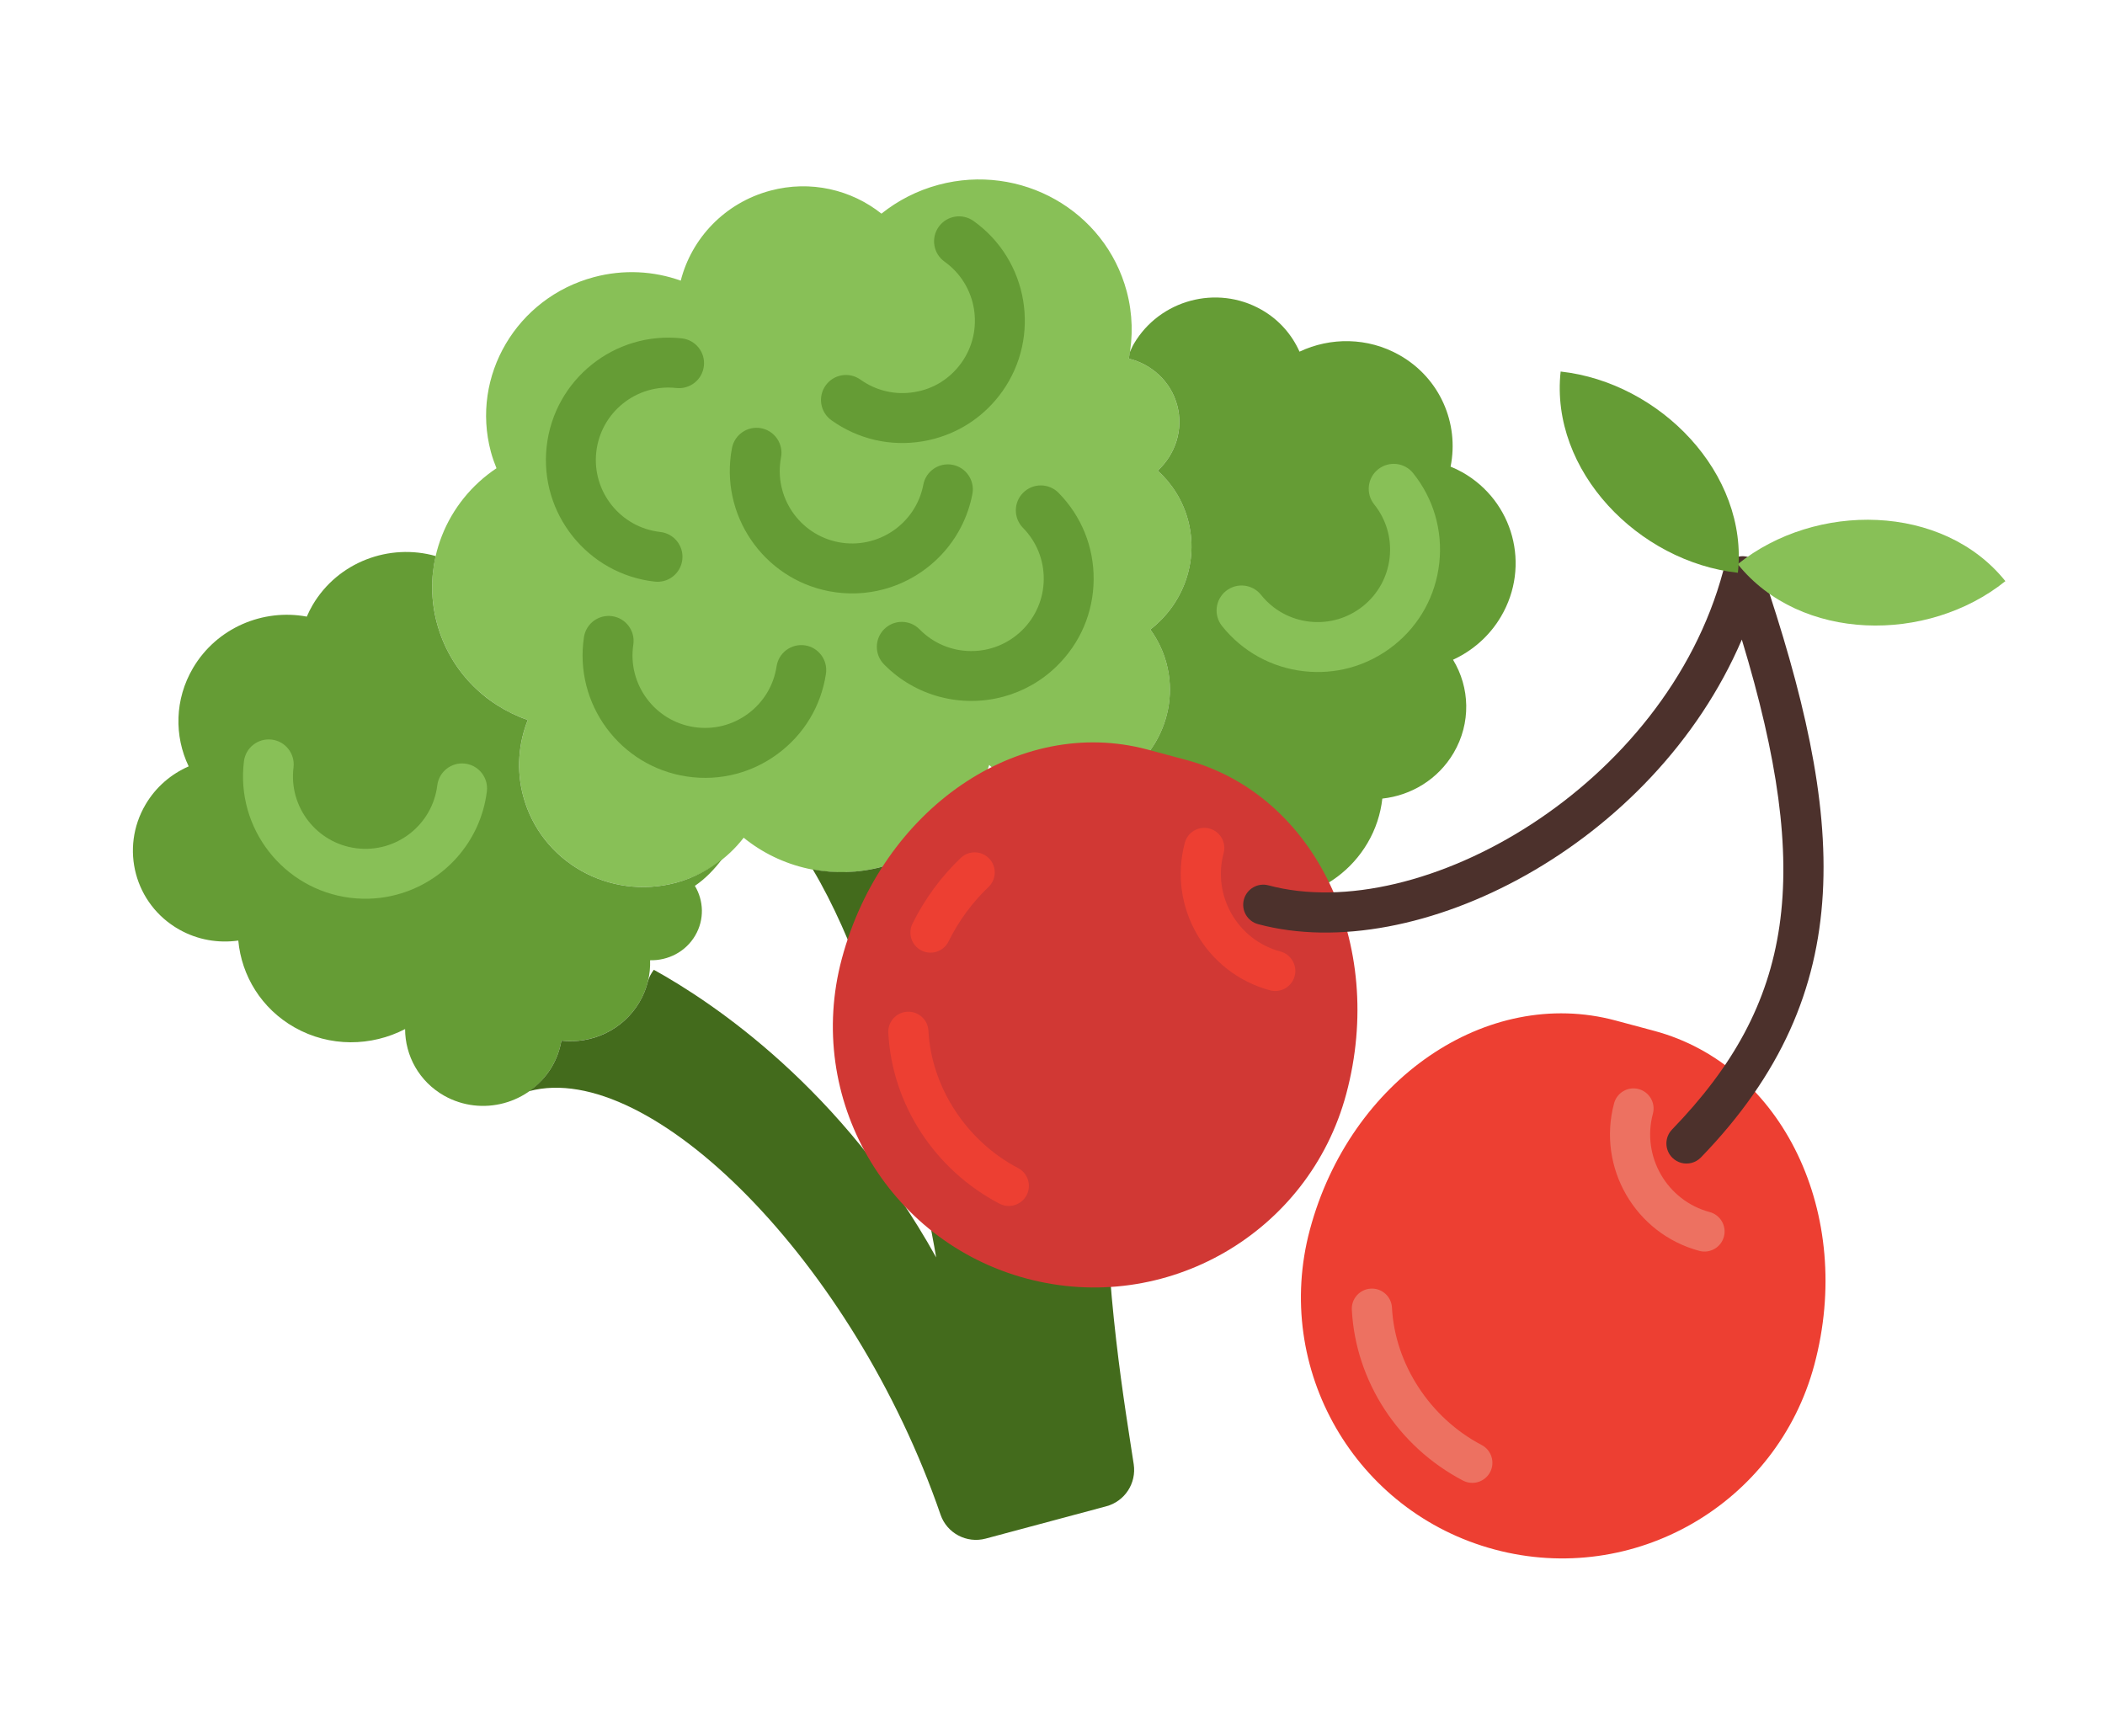 <?xml version="1.0" encoding="UTF-8"?> <svg xmlns="http://www.w3.org/2000/svg" width="422" height="348" viewBox="0 0 422 348" fill="none"> <g clip-path="url(#clip0_230_339)"> <path d="M235.995 81.25C234.706 76.44 230.876 73.031 226.302 71.894C227.156 67.54 227.093 62.956 225.873 58.402C221.53 42.193 204.632 32.637 188.133 37.058C183.821 38.214 179.976 40.223 176.707 42.835C170.693 38.047 162.507 36.059 154.425 38.225C145.263 40.68 138.633 47.804 136.472 56.269C131.074 54.342 125.036 53.965 119.046 55.57C103.576 59.715 94.336 75.393 98.409 90.592C98.713 91.728 99.104 92.821 99.534 93.882C89.537 100.545 84.366 112.884 87.598 124.945C90.119 134.353 97.152 141.36 105.81 144.356C103.941 149.08 103.491 154.382 104.897 159.632C108.426 172.8 122.155 180.567 135.561 176.975C141.173 175.471 145.815 172.202 149.089 167.962C156.506 173.985 166.687 176.5 176.743 173.806C187.369 170.959 195.21 162.998 198.309 153.369C203.474 158.395 211.147 160.655 218.708 158.629C230.054 155.589 236.828 144.09 233.842 132.947C233.172 130.447 232.05 128.193 230.612 126.211C237.158 121.172 240.405 112.618 238.167 104.264C237.107 100.31 234.945 96.941 232.105 94.365C235.613 91.098 237.306 86.142 235.995 81.25Z" fill="#88C057"></path> <path d="M144.76 172.246C142.114 174.359 139.051 176.04 135.556 176.977C122.15 180.569 108.421 172.802 104.893 159.633C103.486 154.383 103.936 149.081 105.805 144.357C97.147 141.361 90.114 134.354 87.593 124.947C86.373 120.393 86.359 115.796 87.344 111.485C78.057 108.87 67.772 112.657 62.674 121.303C62.225 122.065 61.849 122.845 61.505 123.631C52.739 121.991 43.455 125.862 38.699 133.929C34.992 140.223 34.916 147.58 37.824 153.656C34.323 155.19 31.259 157.772 29.19 161.285C23.996 170.097 27.005 181.327 35.908 186.361C39.635 188.471 43.804 189.142 47.773 188.581C48.421 195.62 52.388 202.225 59.063 206.002C66.121 209.991 74.457 209.83 81.212 206.326C81.223 211.665 84.012 216.835 89.034 219.681C96.569 223.942 106.238 221.351 110.634 213.893C111.62 212.219 112.238 210.443 112.548 208.644C118.653 209.361 124.908 206.504 128.203 200.916C129.764 198.27 130.431 195.366 130.329 192.528C133.907 192.616 137.432 190.863 139.363 187.589C141.257 184.371 141.085 180.578 139.306 177.609C141.398 176.194 143.184 174.332 144.76 172.246Z" fill="#659C35"></path> <path d="M293.161 94.689C292.391 94.253 291.604 93.888 290.806 93.558C292.551 84.909 288.701 75.801 280.549 71.192C274.191 67.596 266.718 67.588 260.52 70.507C258.99 67.078 256.399 64.078 252.852 62.075C243.947 57.036 232.519 60.098 227.322 68.916C226.984 69.493 226.737 70.098 226.471 70.693C226.408 71.093 226.378 71.505 226.302 71.899C230.875 73.031 234.707 76.445 235.996 81.255C237.307 86.147 235.614 91.103 232.1 94.366C234.935 96.943 237.101 100.306 238.162 104.265C240.4 112.619 237.153 121.173 230.607 126.212C232.045 128.195 233.167 130.449 233.836 132.948C236.822 144.091 230.048 155.59 218.702 158.63C216.048 159.341 213.385 159.495 210.812 159.216C211.14 159.434 211.376 159.733 211.718 159.927C214.392 161.438 217.335 162.074 220.219 161.949C220.096 165.475 221.846 168.933 225.156 170.803C228.405 172.642 232.262 172.437 235.293 170.656C237.164 173.367 239.645 175.723 242.728 177.462C253.689 183.66 267.752 179.892 274.146 169.044C275.816 166.208 276.78 163.172 277.122 160.117C282.868 159.499 288.269 156.296 291.404 150.979C294.951 144.956 294.668 137.809 291.295 132.277C295.184 130.489 298.591 127.561 300.912 123.618C306.904 113.452 303.433 100.501 293.161 94.689Z" fill="#659C35"></path> <path d="M235.294 170.656C232.262 172.432 228.411 172.64 225.156 170.803C223.221 169.71 221.818 168.07 221.014 166.192C220.563 165.147 219.915 164.197 219.119 163.41C205.416 188.035 201.835 227.596 201.835 227.596C202.132 203.547 195.162 181.498 189.225 167.135C185.747 170.186 181.529 172.523 176.733 173.808C172.063 175.06 167.376 175.145 162.942 174.317C179.427 201.978 187.679 252.115 187.679 252.115C168.911 218.309 142.924 200.992 131.08 194.44C130.549 195.147 130.108 195.918 129.887 196.796C129.539 198.205 128.979 199.594 128.2 200.922C124.906 206.514 118.644 209.368 112.545 208.65C112.234 210.449 111.617 212.225 110.63 213.899C109.455 215.893 107.883 217.511 106.097 218.772C130.37 212.268 171.156 253.122 188.558 303.698C189.839 307.417 193.803 309.505 197.603 308.487L221.774 302.011C225.497 301.013 227.853 297.392 227.284 293.586C224.249 273.383 209.135 189.577 247.181 179.383C245.659 178.905 244.166 178.284 242.726 177.473C239.651 175.722 237.165 173.367 235.294 170.656Z" fill="#436B1C"></path> <path d="M133.111 116.475C132.526 116.632 131.903 116.685 131.262 116.613C117.82 115.117 108.096 102.961 109.593 89.518C111.09 76.08 123.223 66.363 136.692 67.842C139.437 68.148 141.421 70.622 141.11 73.368C140.806 76.118 138.339 78.09 135.581 77.793C127.617 76.906 120.424 82.662 119.541 90.619C118.654 98.582 124.41 105.776 132.367 106.659C135.112 106.965 137.096 109.439 136.786 112.185C136.555 114.304 135.04 115.959 133.111 116.475Z" fill="#659C35"></path> <path d="M270.509 133.909C267.589 134.692 264.527 134.926 261.436 134.584C254.925 133.857 249.085 130.645 244.992 125.523C243.264 123.365 243.616 120.213 245.776 118.49C247.954 116.756 251.092 117.117 252.81 119.273C255.233 122.303 258.691 124.205 262.548 124.638C266.408 125.065 270.196 123.962 273.227 121.544C276.256 119.12 278.159 115.662 278.587 111.807C279.015 107.951 277.921 104.161 275.493 101.133C273.765 98.974 274.117 95.823 276.277 94.099C278.452 92.371 281.587 92.723 283.311 94.883C287.402 99.999 289.263 106.402 288.537 112.918C287.812 119.433 284.599 125.274 279.478 129.366C276.783 131.508 273.738 133.044 270.509 133.909Z" fill="#88C057"></path> <path d="M201.112 139.696C192.84 141.912 183.635 139.736 177.221 133.201C175.283 131.228 175.31 128.06 177.283 126.122C179.246 124.187 182.423 124.211 184.357 126.185C187.078 128.954 190.709 130.499 194.59 130.537C198.458 130.567 202.125 129.093 204.895 126.376C207.665 123.66 209.21 120.029 209.246 116.143C209.279 112.264 207.801 108.603 205.086 105.838C203.148 103.865 203.175 100.697 205.148 98.759C207.113 96.829 210.289 96.848 212.222 98.822C216.817 103.498 219.312 109.679 219.25 116.235C219.188 122.79 216.578 128.925 211.901 133.515C208.79 136.582 205.056 138.639 201.112 139.696Z" fill="#659C35"></path> <path d="M177.152 118.152C173.691 119.079 169.983 119.259 166.231 118.544C152.944 116.001 144.203 103.125 146.742 89.839C147.264 87.129 149.875 85.346 152.598 85.86C155.313 86.382 157.093 89.003 156.577 91.716C155.072 99.581 160.245 107.205 168.114 108.708C175.976 110.203 183.603 105.04 185.106 97.171C185.623 94.462 188.233 92.675 190.962 93.192C193.677 93.713 195.457 96.335 194.94 99.049C193.11 108.596 185.955 115.793 177.152 118.152Z" fill="#659C35"></path> <path d="M147.672 155.134C144.447 155.998 141.049 156.194 137.652 155.679C124.279 153.651 115.047 141.124 117.069 127.748C117.485 125.025 120.011 123.141 122.763 123.549C125.495 123.962 127.376 126.515 126.963 129.247C125.768 137.163 131.233 144.585 139.15 145.78C142.994 146.361 146.823 145.413 149.942 143.111C153.066 140.808 155.105 137.432 155.687 133.592C156.103 130.87 158.635 128.989 161.381 129.393C164.113 129.806 165.994 132.359 165.581 135.092C164.607 141.57 161.163 147.281 155.883 151.167C153.375 153.02 150.596 154.35 147.672 155.134Z" fill="#659C35"></path> <path d="M187.319 87.971C186.555 88.176 185.778 88.348 184.985 88.483C178.519 89.568 172.024 88.07 166.689 84.266C164.435 82.662 163.914 79.538 165.518 77.284C167.129 75.023 170.252 74.513 172.499 76.113C175.657 78.365 179.501 79.252 183.329 78.61C187.212 77.979 190.506 75.868 192.755 72.717C197.402 66.197 195.878 57.108 189.359 52.461C187.105 50.857 186.584 47.733 188.187 45.479C189.799 43.218 192.922 42.708 195.169 44.308C206.184 52.155 208.758 67.506 200.911 78.521C197.566 83.205 192.801 86.502 187.319 87.971Z" fill="#659C35"></path> <path d="M79.568 179.367C76.605 180.161 73.449 180.411 70.223 180.011C56.801 178.343 47.237 166.066 48.904 152.64C49.242 149.897 51.743 147.957 54.489 148.288C57.234 148.631 59.178 151.13 58.841 153.874C57.85 161.818 63.514 169.088 71.463 170.077C79.429 171.072 86.687 165.402 87.666 157.456C88.007 154.706 90.518 152.764 93.252 153.104C95.996 153.446 97.946 155.945 97.603 158.69C96.325 168.887 88.937 176.856 79.568 179.367Z" fill="#88C057"></path> </g> <g clip-path="url(#clip1_230_339)"> <path d="M168.763 192.229C176.827 162.131 204.229 143.368 230.029 150.281L237.808 152.365C263.607 159.278 277.957 189.229 269.892 219.326C262.409 247.253 233.706 263.825 205.778 256.342C177.851 248.859 161.281 220.152 168.763 192.229Z" fill="#D13834"></path> <path d="M201.197 241.657C200.917 241.582 200.638 241.474 200.371 241.335C187.369 234.533 178.829 221.41 178.082 207.082C177.968 204.863 179.672 202.968 181.897 202.851C184.123 202.743 186.014 204.442 186.127 206.665C186.716 217.987 193.775 228.796 204.105 234.198C206.075 235.231 206.837 237.661 205.809 239.633C204.912 241.331 202.979 242.134 201.197 241.657Z" fill="#ED3F32"></path> <path d="M185.503 190.869C185.251 190.801 184.996 190.708 184.75 190.584C182.76 189.596 181.945 187.177 182.932 185.186C185.405 180.204 188.665 175.77 192.618 172.002C194.229 170.47 196.78 170.537 198.313 172.14C199.845 173.751 199.784 176.298 198.176 177.835C194.906 180.953 192.203 184.631 190.151 188.771C189.284 190.515 187.316 191.355 185.503 190.869Z" fill="#ED3F32"></path> <path d="M262.597 246.553C270.661 216.455 298.063 197.692 323.863 204.605L331.642 206.69C357.441 213.603 371.79 243.553 363.726 273.651C356.243 301.578 327.54 318.15 299.612 310.667C271.685 303.183 255.114 274.476 262.597 246.553Z" fill="#ED3F32"></path> <path d="M254.614 198.557C241.744 195.108 234.081 181.837 237.53 168.966C238.105 166.819 240.315 165.543 242.462 166.119C244.609 166.694 245.885 168.903 245.309 171.05C243.01 179.631 248.118 188.479 256.699 190.778C258.846 191.353 260.121 193.562 259.546 195.709C258.971 197.856 256.761 199.132 254.614 198.557Z" fill="#ED3F32"></path> <path d="M340.669 250.797C327.798 247.348 320.136 234.077 323.585 221.206C324.16 219.059 326.369 217.783 328.517 218.359C330.664 218.934 331.939 221.143 331.364 223.291C329.065 231.871 334.173 240.719 342.753 243.018C344.9 243.593 346.176 245.803 345.601 247.95C345.026 250.097 342.816 251.372 340.669 250.797Z" fill="#ED7161"></path> <path d="M337.053 233.153C336.415 232.982 335.808 232.649 335.298 232.157C333.703 230.613 333.657 228.061 335.206 226.463C359.583 201.27 363.576 175.63 349.194 128.237C331.559 169.423 284.015 193.812 252.214 185.291C250.067 184.715 248.792 182.506 249.367 180.359C249.942 178.212 252.152 176.936 254.299 177.511C284.844 185.696 333.887 157.67 345.453 114.507C345.911 112.796 347.442 111.58 349.212 111.525C350.983 111.466 352.585 112.579 353.157 114.258C369.861 163.64 373.228 198.748 340.992 232.066C339.939 233.151 338.418 233.519 337.053 233.153Z" fill="#4C312C"></path> <path d="M348.377 113.114C360.917 128.735 386.411 129.058 402.031 116.519C389.492 100.894 363.998 100.575 348.377 113.114Z" fill="#88C057"></path> <path d="M312.87 74.493C310.69 94.407 328.49 112.659 348.404 114.839C350.581 94.924 332.78 76.672 312.87 74.493Z" fill="#659C35"></path> <path d="M294.123 297.177C293.843 297.102 293.564 296.994 293.297 296.855C280.295 290.053 271.756 276.926 271.009 262.598C270.895 260.379 272.599 258.484 274.824 258.367C277.048 258.25 278.941 259.958 279.054 262.181C279.643 273.503 286.702 284.312 297.031 289.718C299.001 290.751 299.762 293.185 298.735 295.152C297.837 296.854 295.901 297.653 294.123 297.177Z" fill="#ED7161"></path> </g> <defs> <clipPath id="clip0_230_339"> <rect width="284" height="284" fill="white" transform="translate(0 73.505) rotate(-15)"></rect> </clipPath> <clipPath id="clip1_230_339"> <rect width="232" height="232" fill="white" transform="translate(197.047 43) rotate(15)"></rect> </clipPath> </defs> </svg> 